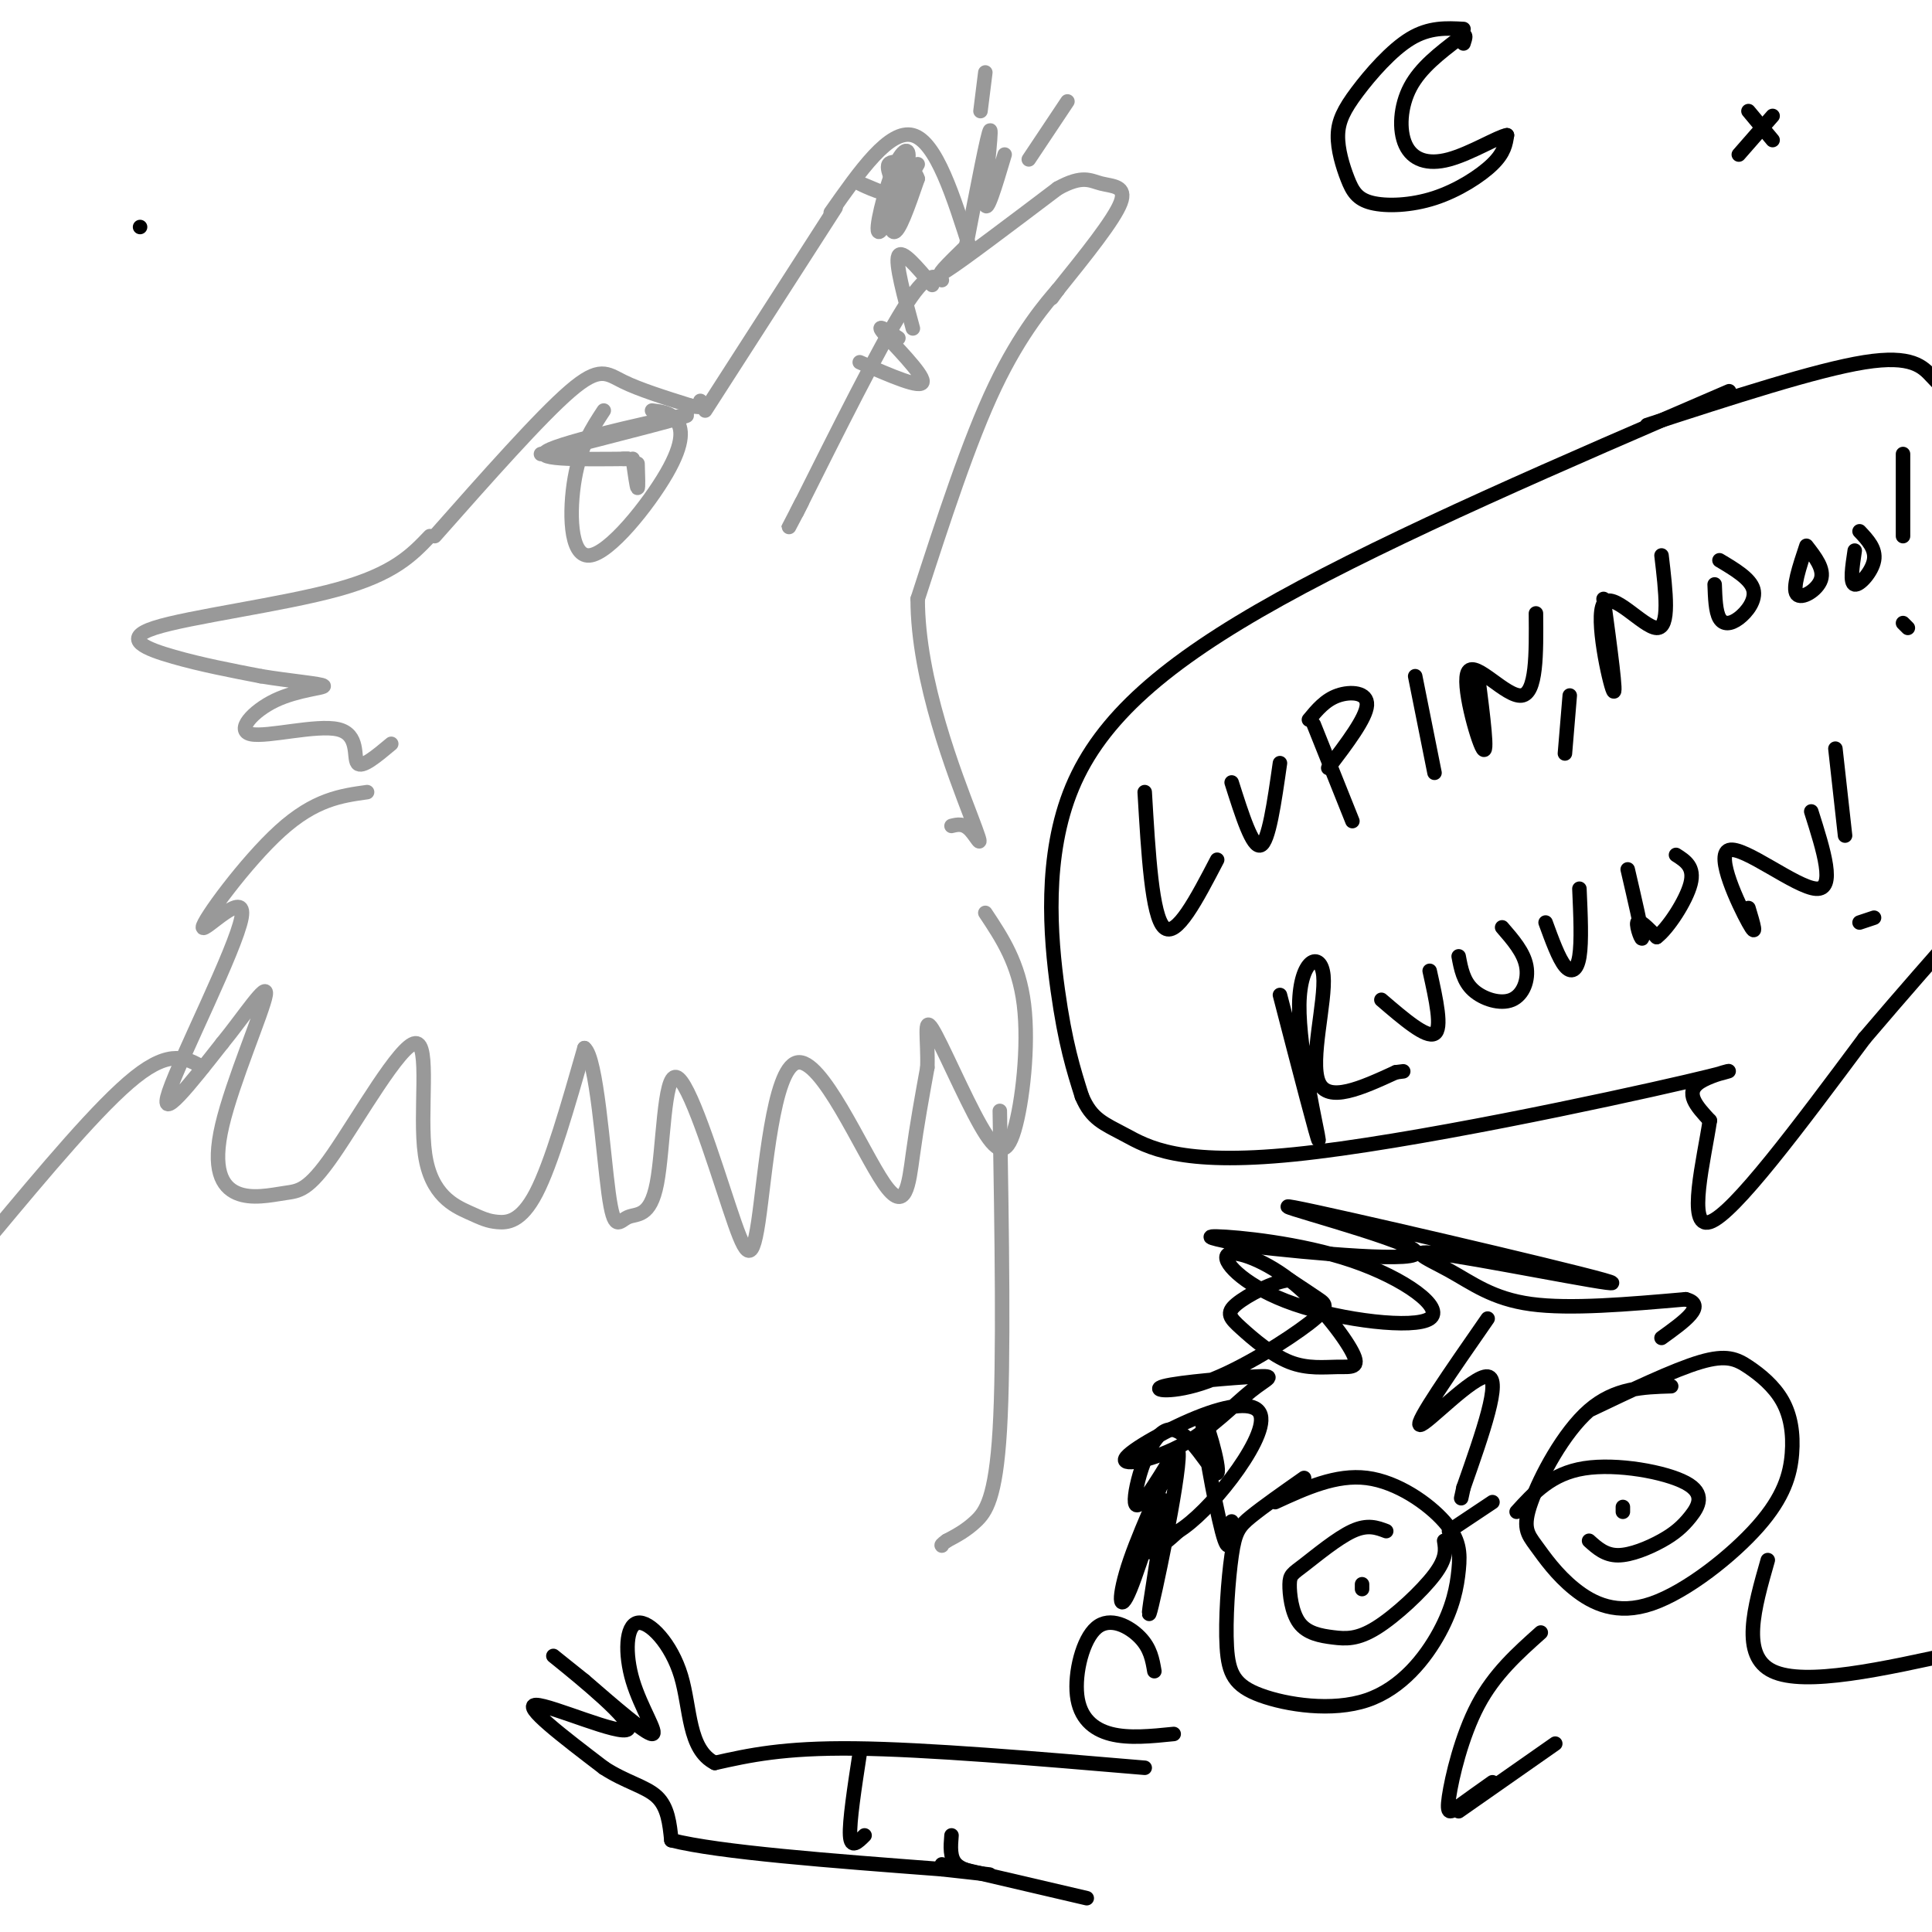 <svg viewBox='0 0 400 400' version='1.1' xmlns='http://www.w3.org/2000/svg' xmlns:xlink='http://www.w3.org/1999/xlink'><g fill='none' stroke='#999999' stroke-width='3' stroke-linecap='round' stroke-linejoin='round'><path d='M89,111c-3.720,3.899 -7.440,7.798 -19,11c-11.560,3.202 -30.958,5.708 -38,8c-7.042,2.292 -1.726,4.369 4,6c5.726,1.631 11.863,2.815 18,4'/><path d='M54,140c6.179,1.017 12.628,1.559 13,2c0.372,0.441 -5.331,0.781 -10,3c-4.669,2.219 -8.303,6.316 -5,7c3.303,0.684 13.543,-2.047 18,-1c4.457,1.047 3.131,5.870 4,7c0.869,1.130 3.935,-1.435 7,-4'/><path d='M90,111c10.911,-12.333 21.822,-24.667 28,-30c6.178,-5.333 7.622,-3.667 11,-2c3.378,1.667 8.689,3.333 14,5'/><path d='M143,84c2.667,0.667 2.333,-0.167 2,-1'/><path d='M146,85c0.000,0.000 27.000,-42.000 27,-42'/><path d='M172,44c6.083,-8.667 12.167,-17.333 17,-16c4.833,1.333 8.417,12.667 12,24'/><path d='M200,51c-3.583,3.500 -7.167,7.000 -4,5c3.167,-2.000 13.083,-9.500 23,-17'/><path d='M219,39c5.202,-2.881 6.708,-1.583 9,-1c2.292,0.583 5.369,0.452 4,4c-1.369,3.548 -7.185,10.774 -13,18'/><path d='M219,60c-2.167,3.000 -1.083,1.500 0,0'/><path d='M219,60c-2.178,2.489 -7.622,8.711 -13,20c-5.378,11.289 -10.689,27.644 -16,44'/><path d='M190,124c-0.036,16.798 7.875,36.792 11,45c3.125,8.208 1.464,4.631 0,3c-1.464,-1.631 -2.732,-1.315 -4,-1'/><path d='M76,164c-5.416,0.753 -10.833,1.506 -18,8c-7.167,6.494 -16.086,18.730 -16,20c0.086,1.270 9.177,-8.427 8,-2c-1.177,6.427 -12.622,28.979 -15,36c-2.378,7.021 4.311,-1.490 11,-10'/><path d='M46,216c4.298,-5.223 9.543,-13.282 9,-10c-0.543,3.282 -6.873,17.904 -9,27c-2.127,9.096 -0.049,12.665 3,14c3.049,1.335 7.071,0.438 10,0c2.929,-0.438 4.766,-0.415 10,-8c5.234,-7.585 13.866,-22.779 17,-23c3.134,-0.221 0.771,14.529 2,23c1.229,8.471 6.051,10.662 9,12c2.949,1.338 4.025,1.822 6,2c1.975,0.178 4.850,0.051 8,-6c3.150,-6.051 6.575,-18.025 10,-30'/><path d='M121,217c2.528,1.860 3.848,21.509 5,30c1.152,8.491 2.134,5.824 4,5c1.866,-0.824 4.615,0.197 6,-7c1.385,-7.197 1.407,-22.611 4,-22c2.593,0.611 7.758,17.246 11,27c3.242,9.754 4.562,12.628 6,3c1.438,-9.628 2.994,-31.756 8,-33c5.006,-1.244 13.463,18.396 18,25c4.537,6.604 5.153,0.173 6,-6c0.847,-6.173 1.923,-12.086 3,-18'/><path d='M192,221c0.182,-5.699 -0.863,-10.947 1,-8c1.863,2.947 6.633,14.089 10,20c3.367,5.911 5.329,6.591 7,1c1.671,-5.591 3.049,-17.455 2,-26c-1.049,-8.545 -4.524,-13.773 -8,-19'/><path d='M125,85c-2.415,3.675 -4.829,7.349 -6,14c-1.171,6.651 -1.097,16.278 3,16c4.097,-0.278 12.219,-10.459 16,-17c3.781,-6.541 3.223,-9.440 2,-11c-1.223,-1.560 -3.112,-1.780 -5,-2'/><path d='M130,95c0.000,0.000 -1.000,0.000 -1,0'/><path d='M112,94c16.133,-4.111 32.267,-8.222 30,-8c-2.267,0.222 -22.933,4.778 -28,7c-5.067,2.222 5.467,2.111 16,2'/><path d='M131,95c0.417,2.917 0.833,5.833 1,6c0.167,0.167 0.083,-2.417 0,-5'/><path d='M190,34c-2.505,4.328 -5.010,8.656 -5,8c0.010,-0.656 2.535,-6.296 3,-9c0.465,-2.704 -1.129,-2.473 -3,2c-1.871,4.473 -4.018,13.188 -3,13c1.018,-0.188 5.201,-9.277 6,-13c0.799,-3.723 -1.785,-2.079 -3,2c-1.215,4.079 -1.061,10.594 0,11c1.061,0.406 3.031,-5.297 5,-11'/><path d='M190,37c-0.774,-2.783 -5.207,-4.241 -6,-3c-0.793,1.241 2.056,5.180 1,6c-1.056,0.820 -6.016,-1.480 -7,-2c-0.984,-0.520 2.008,0.740 5,2'/><path d='M178,75c6.444,2.822 12.889,5.644 13,4c0.111,-1.644 -6.111,-7.756 -8,-10c-1.889,-2.244 0.556,-0.622 3,1'/><path d='M195,58c-1.500,-1.000 -3.000,-2.000 -8,6c-5.000,8.000 -13.500,25.000 -22,42'/><path d='M165,106c-3.500,6.667 -1.250,2.333 1,-2'/><path d='M189,68c-1.833,-6.750 -3.667,-13.500 -3,-15c0.667,-1.500 3.833,2.250 7,6'/><path d='M200,51c2.311,-12.022 4.622,-24.044 5,-24c0.378,0.044 -1.178,12.156 -1,15c0.178,2.844 2.089,-3.578 4,-10'/><path d='M213,33c0.000,0.000 8.000,-12.000 8,-12'/><path d='M203,23c0.000,0.000 1.000,-8.000 1,-8'/><path d='M42,221c-3.333,-1.917 -6.667,-3.833 -14,2c-7.333,5.833 -18.667,19.417 -30,33'/><path d='M207,230c0.422,25.844 0.844,51.689 0,66c-0.844,14.311 -2.956,17.089 -5,19c-2.044,1.911 -4.022,2.956 -6,4'/><path d='M196,319c-1.167,0.833 -1.083,0.917 -1,1'/></g>
<g fill='none' stroke='#000000' stroke-width='3' stroke-linecap='round' stroke-linejoin='round'><path d='M270,306c-4.244,2.979 -8.487,5.958 -11,8c-2.513,2.042 -3.295,3.146 -4,8c-0.705,4.854 -1.334,13.456 -1,19c0.334,5.544 1.631,8.029 7,10c5.369,1.971 14.809,3.427 22,1c7.191,-2.427 12.134,-8.736 15,-14c2.866,-5.264 3.655,-9.483 4,-13c0.345,-3.517 0.247,-6.331 -3,-10c-3.247,-3.669 -9.642,-8.191 -16,-9c-6.358,-0.809 -12.679,2.096 -19,5'/><path d='M287,317c-1.922,-0.730 -3.843,-1.460 -7,0c-3.157,1.460 -7.549,5.111 -10,7c-2.451,1.889 -2.961,2.015 -3,4c-0.039,1.985 0.393,5.827 2,8c1.607,2.173 4.390,2.675 7,3c2.610,0.325 5.049,0.472 9,-2c3.951,-2.472 9.415,-7.563 12,-11c2.585,-3.437 2.293,-5.218 2,-7'/><path d='M282,328c0.000,0.000 0.000,1.000 0,1'/><path d='M300,317c0.000,0.000 9.000,-6.000 9,-6'/><path d='M346,287c-5.838,0.175 -11.675,0.351 -17,5c-5.325,4.649 -10.137,13.772 -12,19c-1.863,5.228 -0.778,6.560 1,9c1.778,2.440 4.250,5.989 8,9c3.750,3.011 8.777,5.485 16,3c7.223,-2.485 16.641,-9.927 22,-16c5.359,-6.073 6.660,-10.776 7,-15c0.340,-4.224 -0.280,-7.967 -2,-11c-1.720,-3.033 -4.540,-5.355 -7,-7c-2.460,-1.645 -4.560,-2.613 -10,-1c-5.440,1.613 -14.220,5.806 -23,10'/><path d='M314,313c3.601,-3.964 7.203,-7.928 14,-9c6.797,-1.072 16.791,0.749 21,3c4.209,2.251 2.633,4.933 1,7c-1.633,2.067 -3.324,3.518 -6,5c-2.676,1.482 -6.336,2.995 -9,3c-2.664,0.005 -4.332,-1.497 -6,-3'/><path d='M336,313c0.000,0.000 0.000,-1.000 0,-1'/><path d='M308,273c-7.578,10.911 -15.156,21.822 -14,22c1.156,0.178 11.044,-10.378 14,-10c2.956,0.378 -1.022,11.689 -5,23'/><path d='M303,308c-0.833,3.833 -0.417,1.917 0,0'/><path d='M255,315c-0.238,3.893 -0.477,7.786 -2,2c-1.523,-5.786 -4.331,-21.252 -4,-23c0.331,-1.748 3.800,10.222 3,11c-0.800,0.778 -5.869,-9.637 -10,-9c-4.131,0.637 -7.323,12.325 -7,15c0.323,2.675 4.162,-3.662 8,-10'/><path d='M243,301c-0.664,2.635 -6.325,14.223 -9,22c-2.675,7.777 -2.363,11.743 0,6c2.363,-5.743 6.777,-21.196 7,-18c0.223,3.196 -3.744,25.042 -3,23c0.744,-2.042 6.200,-27.973 6,-33c-0.200,-5.027 -6.057,10.849 -7,17c-0.943,6.151 3.029,2.575 7,-1'/><path d='M244,317c3.095,-1.897 7.332,-6.139 11,-11c3.668,-4.861 6.765,-10.342 6,-13c-0.765,-2.658 -5.394,-2.493 -12,0c-6.606,2.493 -15.190,7.315 -16,9c-0.810,1.685 6.155,0.234 12,-3c5.845,-3.234 10.569,-8.253 14,-11c3.431,-2.747 5.568,-3.224 1,-3c-4.568,0.224 -15.840,1.148 -19,2c-3.160,0.852 1.792,1.630 9,-1c7.208,-2.630 16.671,-8.670 21,-12c4.329,-3.330 3.522,-3.952 2,-5c-1.522,-1.048 -3.761,-2.524 -6,-4'/><path d='M267,265c-3.355,0.320 -8.742,3.121 -11,5c-2.258,1.879 -1.385,2.836 1,5c2.385,2.164 6.284,5.534 10,7c3.716,1.466 7.250,1.027 10,1c2.750,-0.027 4.717,0.357 3,-3c-1.717,-3.357 -7.116,-10.456 -13,-15c-5.884,-4.544 -12.252,-6.533 -13,-5c-0.748,1.533 4.123,6.588 14,10c9.877,3.412 24.761,5.183 28,3c3.239,-2.183 -5.166,-8.318 -16,-12c-10.834,-3.682 -24.095,-4.909 -28,-5c-3.905,-0.091 1.548,0.955 7,2'/><path d='M259,258c11.472,1.349 36.654,3.722 34,1c-2.654,-2.722 -33.142,-10.538 -25,-9c8.142,1.538 54.914,12.432 64,15c9.086,2.568 -19.513,-3.188 -31,-5c-11.487,-1.812 -5.862,0.320 -1,3c4.862,2.680 8.961,5.909 17,7c8.039,1.091 20.020,0.046 32,-1'/><path d='M349,269c4.500,1.167 -0.250,4.583 -5,8'/><path d='M319,338c-4.798,4.280 -9.595,8.560 -13,15c-3.405,6.440 -5.417,15.042 -6,19c-0.583,3.958 0.262,3.274 2,2c1.738,-1.274 4.369,-3.137 7,-5'/><path d='M302,375c0.000,0.000 20.000,-14.000 20,-14'/><path d='M237,366c-22.583,-1.917 -45.167,-3.833 -60,-4c-14.833,-0.167 -21.917,1.417 -29,3'/><path d='M148,365c-5.571,-2.807 -4.998,-11.324 -7,-18c-2.002,-6.676 -6.578,-11.511 -9,-11c-2.422,0.511 -2.691,6.368 -1,12c1.691,5.632 5.340,11.038 4,11c-1.340,-0.038 -7.670,-5.519 -14,-11'/><path d='M121,348c-4.494,-3.577 -8.730,-7.021 -5,-4c3.730,3.021 15.427,12.506 14,14c-1.427,1.494 -15.979,-5.002 -19,-5c-3.021,0.002 5.490,6.501 14,13'/><path d='M125,366c4.489,2.956 8.711,3.844 11,6c2.289,2.156 2.644,5.578 3,9'/><path d='M139,381c9.833,2.500 32.917,4.250 56,6'/><path d='M195,387c11.048,1.202 10.667,1.208 9,1c-1.667,-0.208 -4.619,-0.631 -6,-2c-1.381,-1.369 -1.190,-3.685 -1,-6'/><path d='M178,363c-1.083,7.083 -2.167,14.167 -2,17c0.167,2.833 1.583,1.417 3,0'/><path d='M195,386c0.000,0.000 30.000,7.000 30,7'/><path d='M239,346c-0.405,-2.372 -0.810,-4.743 -3,-7c-2.190,-2.257 -6.164,-4.399 -9,-2c-2.836,2.399 -4.533,9.338 -4,14c0.533,4.662 3.295,7.046 7,8c3.705,0.954 8.352,0.477 13,0'/><path d='M366,323c-2.833,9.917 -5.667,19.833 1,23c6.667,3.167 22.833,-0.417 39,-4'/><path d='M265,206c4.019,15.490 8.038,30.979 8,30c-0.038,-0.979 -4.134,-18.427 -4,-28c0.134,-9.573 4.498,-11.270 5,-6c0.502,5.270 -2.856,17.506 -1,22c1.856,4.494 8.928,1.247 16,-2'/><path d='M289,222c2.667,-0.333 1.333,-0.167 0,0'/><path d='M286,207c4.667,4.000 9.333,8.000 11,7c1.667,-1.000 0.333,-7.000 -1,-13'/><path d='M302,198c0.482,2.571 0.964,5.143 3,7c2.036,1.857 5.625,3.000 8,2c2.375,-1.000 3.536,-4.143 3,-7c-0.536,-2.857 -2.768,-5.429 -5,-8'/><path d='M320,191c1.356,3.711 2.711,7.422 4,9c1.289,1.578 2.511,1.022 3,-2c0.489,-3.022 0.244,-8.511 0,-14'/><path d='M337,180c1.467,6.311 2.933,12.622 3,14c0.067,1.378 -1.267,-2.178 -1,-3c0.267,-0.822 2.133,1.089 4,3'/><path d='M343,194c2.311,-1.711 6.089,-7.489 7,-11c0.911,-3.511 -1.044,-4.756 -3,-6'/><path d='M362,188c0.994,3.298 1.988,6.595 0,3c-1.988,-3.595 -6.958,-14.083 -4,-15c2.958,-0.917 13.845,7.738 18,8c4.155,0.262 1.577,-7.869 -1,-16'/><path d='M380,155c0.000,0.000 2.000,18.000 2,18'/><path d='M388,190c0.000,0.000 -3.000,1.000 -3,1'/><path d='M237,164c0.750,12.833 1.500,25.667 4,28c2.500,2.333 6.750,-5.833 11,-14'/><path d='M255,162c2.167,6.833 4.333,13.667 6,13c1.667,-0.667 2.833,-8.833 4,-17'/><path d='M272,150c0.000,0.000 8.000,20.000 8,20'/><path d='M271,149c1.689,-2.044 3.378,-4.089 6,-5c2.622,-0.911 6.178,-0.689 6,2c-0.178,2.689 -4.089,7.844 -8,13'/><path d='M293,140c0.000,0.000 4.000,20.000 4,20'/><path d='M306,140c1.071,8.399 2.143,16.798 1,15c-1.143,-1.798 -4.500,-13.792 -3,-16c1.500,-2.208 7.857,5.369 11,5c3.143,-0.369 3.071,-8.685 3,-17'/><path d='M332,124c1.393,10.304 2.786,20.607 2,19c-0.786,-1.607 -3.750,-15.125 -2,-18c1.750,-2.875 8.214,4.893 11,5c2.786,0.107 1.893,-7.446 1,-15'/><path d='M355,121c0.101,2.815 0.202,5.631 1,7c0.798,1.369 2.292,1.292 4,0c1.708,-1.292 3.631,-3.798 3,-6c-0.631,-2.202 -3.815,-4.101 -7,-6'/><path d='M374,113c-1.467,4.400 -2.933,8.800 -2,10c0.933,1.200 4.267,-0.800 5,-3c0.733,-2.200 -1.133,-4.600 -3,-7'/><path d='M384,114c-0.511,3.378 -1.022,6.756 0,7c1.022,0.244 3.578,-2.644 4,-5c0.422,-2.356 -1.289,-4.178 -3,-6'/><path d='M394,94c0.000,0.000 0.000,17.000 0,17'/><path d='M395,130c0.000,0.000 -1.000,-1.000 -1,-1'/><path d='M325,144c0.000,0.000 -1.000,12.000 -1,12'/><path d='M358,81c-34.560,14.881 -69.119,29.762 -93,43c-23.881,13.238 -37.083,24.833 -43,39c-5.917,14.167 -4.548,30.905 -3,42c1.548,11.095 3.274,16.548 5,22'/><path d='M224,227c1.992,4.736 4.473,5.576 9,8c4.527,2.424 11.100,6.433 35,4c23.900,-2.433 65.127,-11.309 81,-15c15.873,-3.691 6.392,-2.197 3,0c-3.392,2.197 -0.696,5.099 2,8'/><path d='M354,232c-1.111,7.600 -4.889,22.600 0,21c4.889,-1.600 18.444,-19.800 32,-38'/><path d='M386,215c8.667,-10.167 14.333,-16.583 20,-23'/><path d='M405,83c-1.556,-1.489 -3.111,-2.978 -5,-5c-1.889,-2.022 -4.111,-4.578 -14,-3c-9.889,1.578 -27.444,7.289 -45,13'/><path d='M303,6c-3.536,-0.190 -7.072,-0.380 -11,2c-3.928,2.380 -8.248,7.329 -11,11c-2.752,3.671 -3.936,6.062 -4,9c-0.064,2.938 0.991,6.423 2,9c1.009,2.577 1.971,4.248 5,5c3.029,0.752 8.123,0.587 13,-1c4.877,-1.587 9.536,-4.596 12,-7c2.464,-2.404 2.732,-4.202 3,-6'/><path d='M312,28c-1.724,0.226 -7.534,3.793 -12,5c-4.466,1.207 -7.587,0.056 -9,-3c-1.413,-3.056 -1.118,-8.016 1,-12c2.118,-3.984 6.059,-6.992 10,-10'/><path d='M302,8c1.833,-1.500 1.417,-0.250 1,1'/><path d='M367,24c0.000,0.000 -7.000,8.000 -7,8'/><path d='M362,23c0.000,0.000 5.000,6.000 5,6'/><path d='M29,47c0.000,0.000 0.000,0.000 0,0'/></g>
</svg>